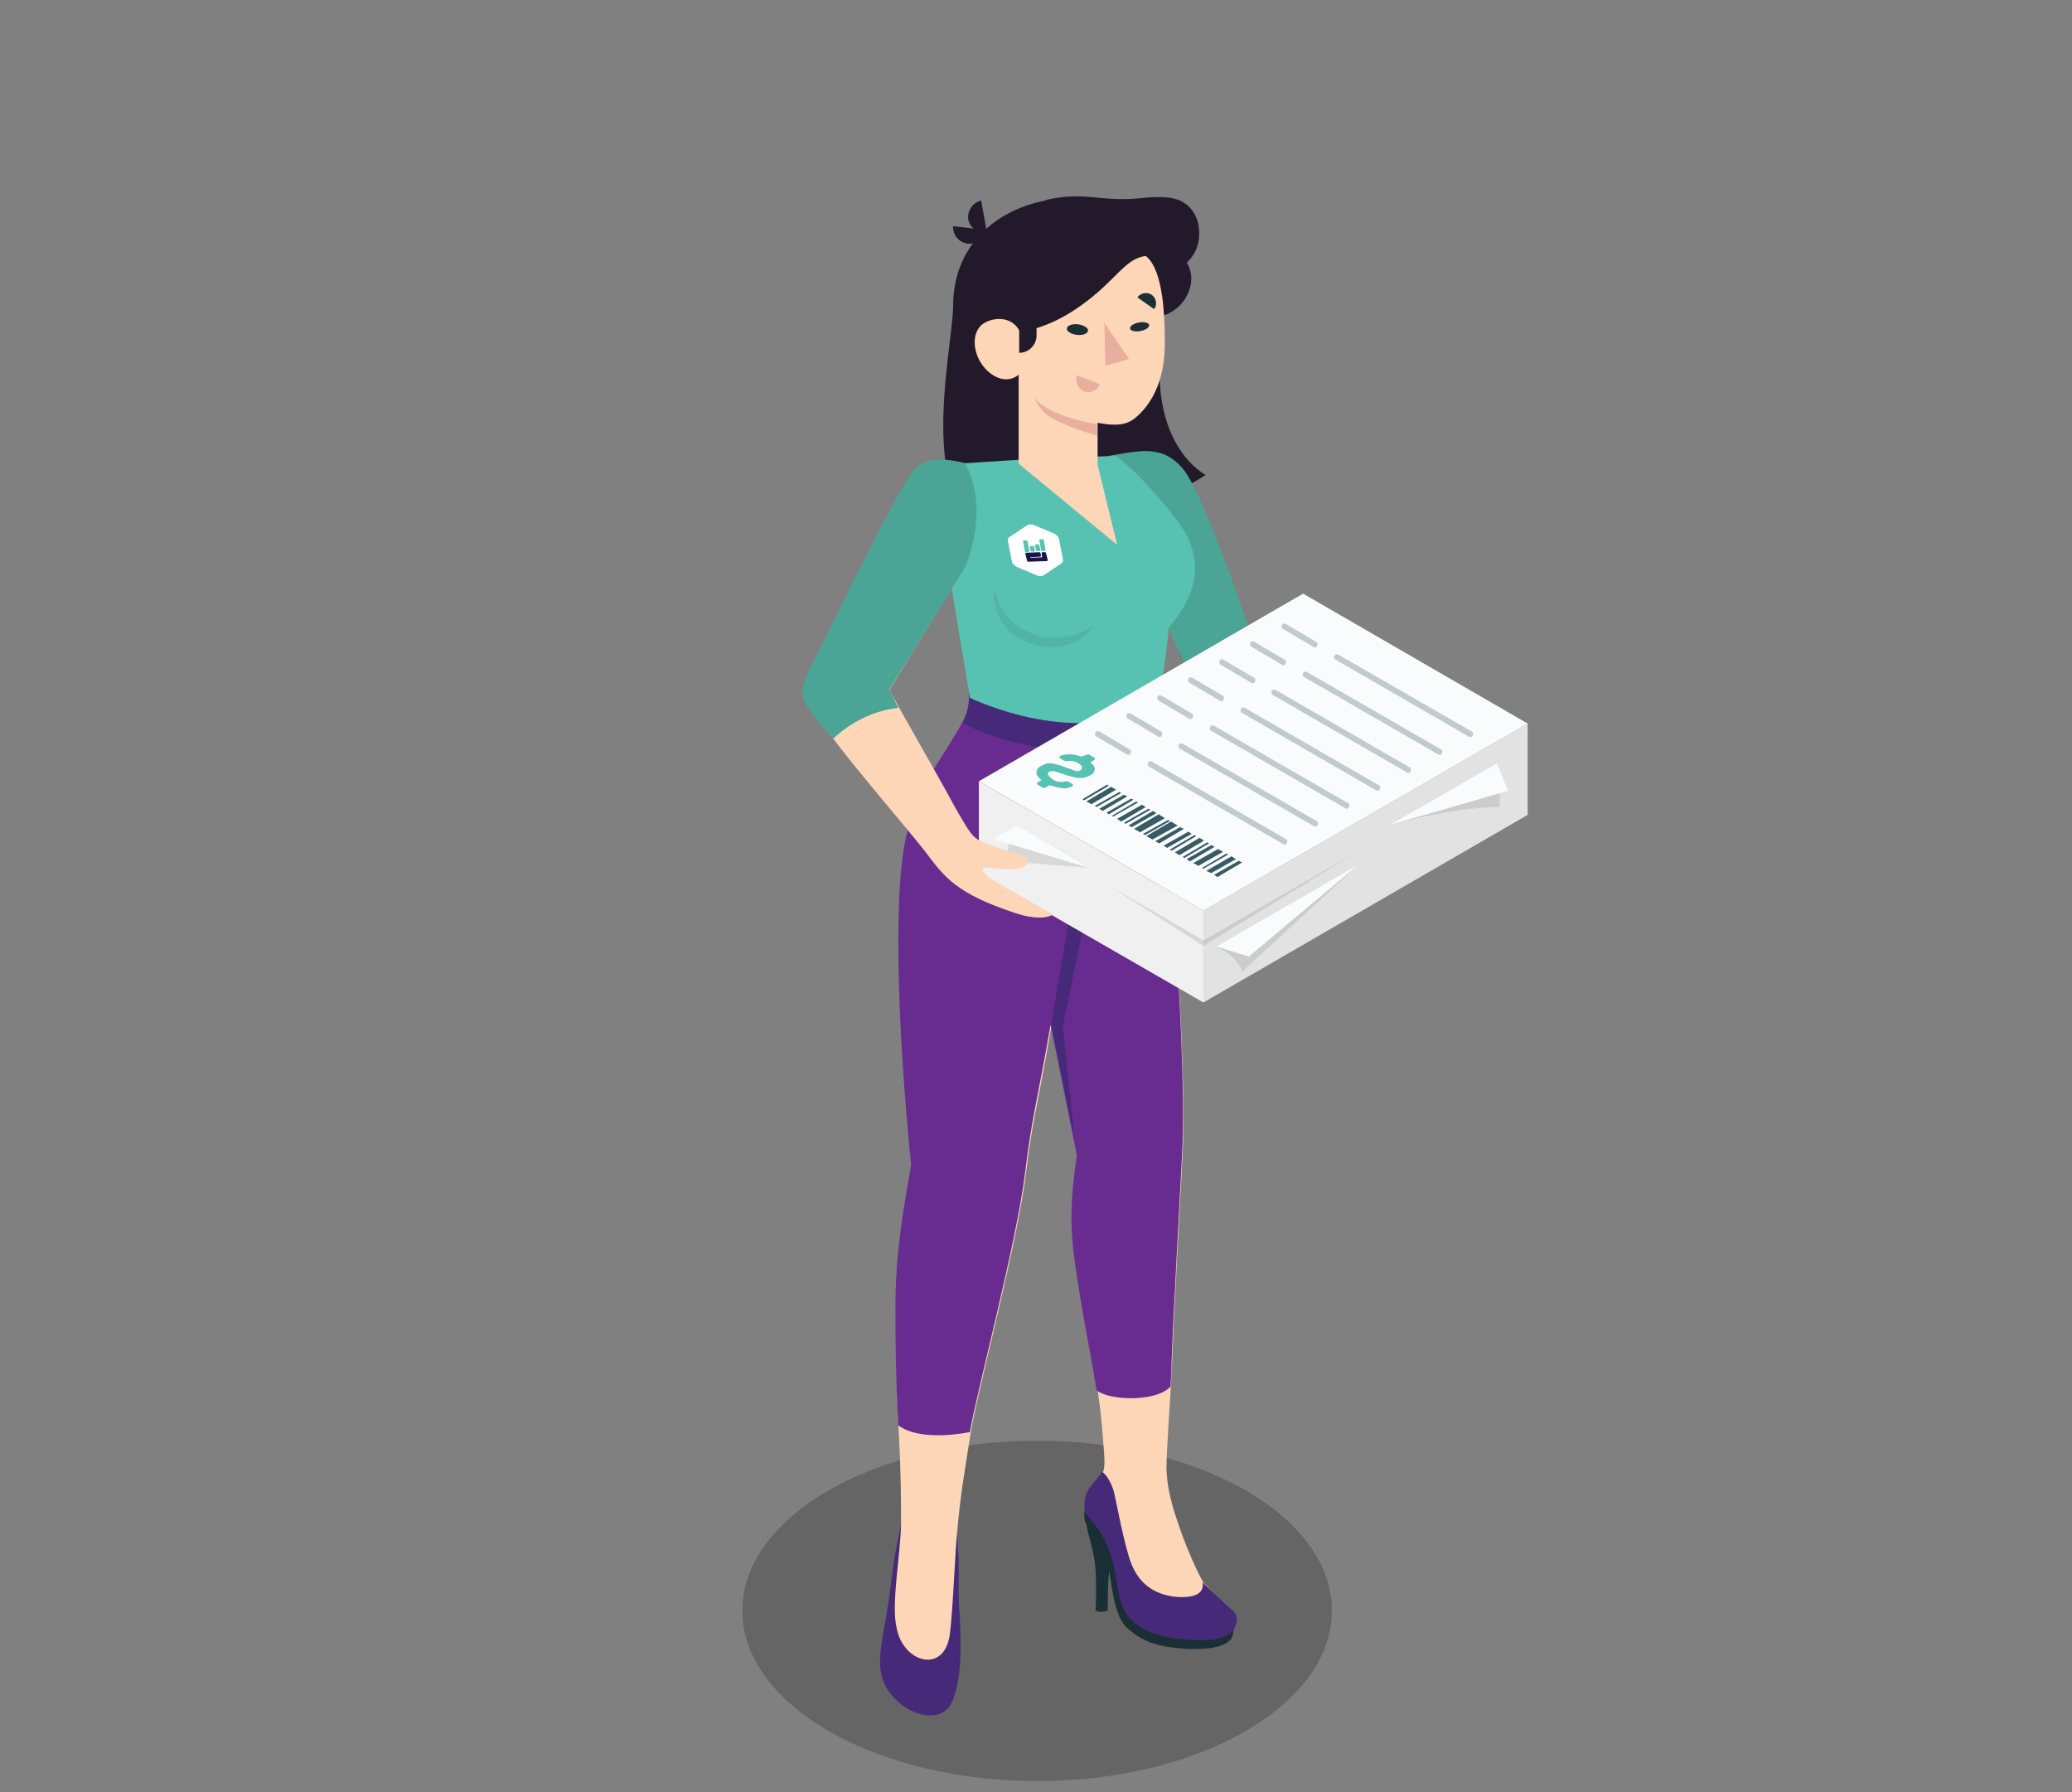 <?xml version="1.0" encoding="utf-8"?>
<!-- Generator: Adobe Illustrator 25.0.1, SVG Export Plug-In . SVG Version: 6.00 Build 0)  -->
<svg version="1.1" id="Layer_1" xmlns="http://www.w3.org/2000/svg" xmlns:xlink="http://www.w3.org/1999/xlink" x="0px" y="0px"
	 viewBox="0 0 370 320" style="enable-background:new 0 0 370 320;" xml:space="preserve">
<rect x="0" y="0" width="370" height="320" fill="#808080" stroke="none"/>
<g>
	<g style="opacity:0.21;">
		<g>
			<defs>
				<rect id="SVGID_1_" x="132.6" y="257.2" width="105.2" height="60.8"/>
			</defs>
			<clipPath id="SVGID_2_">
				<use xlink:href="#SVGID_1_"  style="overflow:visible;"/>
			</clipPath>
			<g style="clip-path:url(#SVGID_2_);">
				<defs>
					<rect id="SVGID_3_" x="132.6" y="257.2" width="105.2" height="60.8"/>
				</defs>
				<clipPath id="SVGID_4_">
					<use xlink:href="#SVGID_3_"  style="overflow:visible;"/>
				</clipPath>
				<path style="clip-path:url(#SVGID_4_);fill:#010101;" d="M148,266.1c-20.6,11.9-20.6,31.1,0,43c20.6,11.9,53.9,11.9,74.4,0
					c20.6-11.9,20.6-31.1,0-43C201.9,254.3,168.6,254.3,148,266.1"/>
			</g>
		</g>
	</g>
	<path style="fill:#22192B;" d="M170.2,54.8c0,0,0-0.1,0-0.1c0-0.1,0-0.2,0-0.3c0-0.1,0-0.1,0-0.2h0c0.3-12.7,11-18.9,21.7-18.9
		c7.2,0,13.5,3.8,16.9,9.5c6.2,1.6,4.6,10.2-1.6,11.7l0,0.1c0,2.1,0.1,4.4,0,6.4c-1.4,17.1,8.1,21.8,8.1,21.8S198.1,96.3,180,95.4
		C162.4,94.6,170.1,62.6,170.2,54.8"/>
	<path style="fill:#F7A7A8;" d="M199.3,81.4c7.4-0.6,10.8,1.4,14.1,8.2c2.8,5.9,10.2,25.3,10.8,28.6c0.5,2.9-4.6,17.8-4.6,17.8
		l-10.7-2l4.1-12.8l-10.2-23.1L199.3,81.4z"/>
	<path style="fill:#57C2B1;" d="M198,81.4c5.5-0.9,9.6-2.1,13.3,2.4c3.7,4.5,11.9,28.9,12.9,31.7c1,2.8,0.5,4.9-1.6,10.8
		c0,0-6.9-3.4-11.2-1.2l1.3-4.3l-11-23.3L198,81.4z"/>
	<g style="opacity:0.15;">
		<g>
			<defs>
				<rect id="SVGID_5_" x="198" y="80.5" width="26.8" height="45.8"/>
			</defs>
			<clipPath id="SVGID_6_">
				<use xlink:href="#SVGID_5_"  style="overflow:visible;"/>
			</clipPath>
			<g style="clip-path:url(#SVGID_6_);">
				<defs>
					<rect id="SVGID_7_" x="198" y="80.5" width="26.8" height="45.8"/>
				</defs>
				<clipPath id="SVGID_8_">
					<use xlink:href="#SVGID_7_"  style="overflow:visible;"/>
				</clipPath>
				<path style="clip-path:url(#SVGID_8_);fill:#010101;" d="M198,81.4c5.5-0.9,9.6-2.1,13.3,2.4c3.7,4.5,11.9,28.9,12.9,31.7
					c1,2.8,0.5,4.9-1.6,10.8c0,0-6.9-3.4-11.2-1.2l1.3-4.3l-11-23.3L198,81.4z"/>
			</g>
		</g>
	</g>
	<path style="fill:#462A79;" d="M160.9,272.2c-0.6,3-1,4.4-1.5,8.2c-0.4,3.1-0.6,5.4-1.6,10.7c-0.8,4.9-1.5,8.6,2,12.2
		c3,3.2,8.3,4.4,10.1,0.8c2-4.2,1.7-10.9,1.5-15.1c-0.3-4.2-0.2-5.4-0.2-8.8c0-3-0.2-4.2-0.3-6.7
		C167.6,273.3,164.1,272.4,160.9,272.2"/>
	<path style="fill:#FDD5B7;" d="M160.9,272.2c0-4,0-9.2-0.4-16.2c-0.4-8.1-0.5-14.5-0.4-23.1c0-6.5,0.4-12.3,2.7-24.8
		c-2.4-25.1-3.3-51-0.4-60.6c2.5-8.2,5.1-10.9,7.4-14.9c1.2-2.1,3.4-5.1,3.4-7.9c0,0,7.9,3.4,18.1,3.5c11.6,0.1,15.7-3.1,15.7-3.1
		s5.2,60.8,4.2,80.6c-0.6,11.7-1.6,29.1-1.9,37.7c-0.3,6.6-1,15.2-1,18.8c0.1,3.1,0.7,5.7,1.9,9.3c1.1,3.3,2.3,6.3,3.8,9.4
		c0.4,0.8,0.8,1.6,1.4,2.2c0.8,0.8,1.3,1.4,2.6,2.5c1.9,1.6,2.8,2.4,2.7,3.9c-0.2,1.5-1.3,2.1-2.5,2.5c-3,0.9-6.4,0.5-9.4,0
		c-3.1-0.6-6.4-2-7.7-4.8c-0.4-0.8-0.6-1.7-0.7-2.7c-0.6-3-1.1-6-2.3-8.8c-0.5-1.2-0.9-2.3-1.7-3.4c-0.8-1.1-1.8-2.4-1.9-3.8
		c-0.1-1.2,0.8-2.9,2-4.7c0,0,0,0,0,0c1-1.6,0.8-2.6,0.4-7.6c-0.8-10.7-3-18.3-4.8-31.3c-0.9-6.4-0.7-11.6,0.4-18.8
		c-1.2-8.5-3.4-17.4-4.7-23.3c-2,12.3-3.4,16.8-4.5,26c-1.5,12.9-8.8,39.8-9.9,46.7c-1.1,6.9-1.9,11.6-2.4,17.2
		c-0.5,4.9-0.8,14.7-1.4,19.2c-1,7.1-8.4,5-9.5-1.3C159.1,286.5,160.8,277.6,160.9,272.2"/>
	<path style="fill:#1A2E36;" d="M196.7,287.8l1.1-0.2c0.1-3.5-0.1-6.7,0.7-8.3l-1.6-4.3L196.7,287.8z"/>
	<path style="fill:#1A2E36;" d="M194,272c0.2,2.4,1.6,4.8,1.7,9.6c0.1,4.7-0.1,6-0.1,6l1.2,0.3l0.3-12.8L194,272z"/>
	<path style="fill:#1A2E36;" d="M220.3,291c0,0-0.1,1.4-0.7,1.9c-0.6,0.5-1.9,1.8-8,1.5c-6.1-0.4-8.3-1.9-10.4-3.8
		c-2.1-1.9-2.6-6.9-3-9.3c-0.6-4.6-2.5-7-4.3-9.3c-0.5-1.1-0.2-2.4-0.2-2.4s3.6,0.6,5.8,6.2c2.2,5.6,5.4,11.3,10.4,12.8
		C214.9,290.2,220.3,291,220.3,291"/>
	<path style="fill:#462A79;" d="M194.3,266.1c0.9-1.5,1.7-2,2.5-3.3c0.9,0.6,1.6,2,2,3.2c0.4,1.2,1.4,7.3,2.8,12
		c1.1,3.6,3,5.5,5.6,6.5c1.6,0.6,3.4,0.8,5.1,0.6c0,0,0,0,0,0c3.2-0.4,2.4-2.7,2.4-2.7c0.7,1,3.8,3.5,5.6,5.3c1,1,0.5,2.6-0.2,3.6
		c-0.9,0.8-3,2.3-10.6,1.2c-6.8-1-8.3-4.1-9-5.5c-0.5-1.1-0.9-3.4-1.4-6.3c-0.4-2.4-1.2-4.7-2.4-6.7c-0.2-0.3-0.3-0.5-0.4-0.7
		c-0.5-0.7-1-1.4-1.6-2.1c-0.5-0.6-0.8-0.8-1-1.4C193.6,268.3,193.6,267.4,194.3,266.1"/>
	<path style="fill:#682C91;" d="M209,247.6c0.1-1.4,0.2-2.8,0.2-4.2c0.3-8.5,1.3-25.9,1.9-37.7c1.1-19.8-4.2-80.6-4.2-80.6
		s-4.1,3.2-15.7,3.1c-10.2-0.1-18.1-3.5-18.1-3.5c0,2.8-2.2,5.9-3.4,7.9c-2.3,4-4.9,6.7-7.4,14.9c-3,9.5-2.1,35.5,0.4,60.6
		c-2.3,12.5-2.8,18.7-2.8,25.3c0,8.6,0.1,13,0.5,21.1c4.1,3.1,12.8,1.2,12.8,1.2c1.1-6.9,8.4-33.9,9.9-46.7c1.1-9.3,2.4-13.8,4.5-26
		l4.7,23.3c-1.1,7.2-1.3,12.3-0.4,18.8c1.3,9.4,2.8,16.1,3.9,23.1C197.6,250,206.3,250.5,209,247.6"/>
	<path style="fill:#462A79;" d="M207.3,123.3l0.1,6.8c0,0-4.5,3.4-12.6,4c-8.2,0.5-19.7-2.7-22.8-5.1c0,0,1.5-2.8,0.9-6.5
		c0,0,8.8,5.1,20.3,4.5C204.5,126.4,207.3,123.3,207.3,123.3"/>
	<path style="fill:#462A79;" d="M187.7,182.9l4.8-28.2c0,0,7.5-1.9,11.4-8c-0.6,1.9-2,7.4-8.7,10.2l-5.4,26.4l2.1,20.2L187.7,182.9z
		"/>
	<path style="fill:#57C2B1;" d="M208.7,112.1c-0.2,3.4-1.7,13-1.7,13c-13.8,9.3-33.8-0.5-33.8-0.5l-3.8-22.8c0,0,8.2-8.4,1.5-19
		l10.9-0.7l11.5-0.5l6-0.2c4.2,3.1,11.6,11.6,13,15C213.7,99.9,214.8,104.9,208.7,112.1"/>
	<g style="opacity:0.1;">
		<g>
			<defs>
				<rect id="SVGID_9_" x="177.5" y="104.7" width="17.7" height="10.8"/>
			</defs>
			<clipPath id="SVGID_10_">
				<use xlink:href="#SVGID_9_"  style="overflow:visible;"/>
			</clipPath>
			<g style="clip-path:url(#SVGID_10_);">
				<defs>
					<rect id="SVGID_11_" x="177.5" y="104.7" width="17.7" height="10.8"/>
				</defs>
				<clipPath id="SVGID_12_">
					<use xlink:href="#SVGID_11_"  style="overflow:visible;"/>
				</clipPath>
				<path style="clip-path:url(#SVGID_12_);fill:#1A2E36;" d="M195.2,111.6c-1.2,1.5-6.7,3.4-11.3,1.4c-4.5-2-6.1-5.8-6.3-8.3
					c0,0-1.3,7,5.7,9.9C190.3,117.4,194.8,113.1,195.2,111.6"/>
			</g>
		</g>
	</g>
	<path style="fill:#22192B;" d="M175.2,35.8l1,5.5c-1.6,0.3-3-0.6-3.3-2.1C172.7,37.6,173.7,36.2,175.2,35.8"/>
	<path style="fill:#22192B;" d="M170.2,40.4l5.6,0.6c-0.1,1.6-1.5,2.7-3,2.5C171.2,43.3,170.1,41.9,170.2,40.4"/>
	<path style="fill:#FDD5B7;" d="M181.9,82.8V66.9c0,0-2,2-5-0.2c-2.7-2-3.8-6.2-1.9-8.4c1.3-1.5,5.5-2.4,7.1,0.9c0,0,4.8-0.2,11-4.7
		c6.3-4.5,7.7-8.3,11.5-8.8c1.8,1.4,3.5,5.4,3.4,16.1c-0.1,7.9-3.7,11.6-5.5,13c-1.5,1.1-3.3,1.3-6.5,0.7v7.5l3.5,14.3L181.9,82.8z"
		/>
	<path style="fill:#22192B;" d="M182,58.6V63c1.7,0,3.1-1.4,3.1-3.1v-4.2L182,58.6z"/>
	<path style="fill:#1A2E36;" d="M194.3,59c0,0.5-0.8,0.9-1.9,0.8c-1.1-0.1-1.9-0.6-1.9-1.1c0-0.5,0.8-0.9,1.9-0.8
		C193.4,58,194.3,58.5,194.3,59"/>
	<path style="fill:#1A2E36;" d="M206.1,55.2l-3-2.1c0.6-0.8,1.7-1,2.5-0.5C206.5,53.2,206.7,54.4,206.1,55.2"/>
	<path style="fill:#E9AF9E;" d="M192.3,67l4.1,1.6c-0.4,1.1-1.7,1.7-2.8,1.3C192.5,69.4,191.9,68.1,192.3,67"/>
	<path style="fill:#1A2E36;" d="M205.2,58c0.1,0.4-0.5,0.9-1.5,1.1c-0.9,0.2-1.8,0-1.9-0.4c-0.1-0.4,0.5-0.9,1.5-1.1
		C204.2,57.4,205.1,57.6,205.2,58"/>
	<polygon style="fill:#E9AF9E;" points="197.2,57.6 197.4,65.3 201.6,64.1 	"/>
	<path style="fill:#E9AF9E;" d="M195.9,75.7c-3.3-0.4-10.2-2.4-11.3-5c0,0,0.4,1.7,2.4,3.4c2.1,1.7,8.9,3.7,8.9,3.7V75.7z"/>
	<path style="fill:#22192B;" d="M186.8,35.7c6.9-1.6,9.7,0.4,16.7-0.3c2.9-0.3,5.5-0.4,7.4,0.5c2.2,1.1,3.5,3.5,3.2,6.6
		c-0.5,5.3-6.2,6.6-6.2,6.6s-4.8-10.8-11.2-10.7C190.3,38.5,186.8,35.7,186.8,35.7"/>
	<polygon style="fill:#E1E2E1;" points="272.8,145.5 214.9,179 214.9,162.6 272.8,129.2 	"/>
	<polygon style="fill:#F1F0F0;" points="174.8,155.9 214.9,179 214.9,162.6 174.8,139.5 	"/>
	<polygon style="fill:#FAFBFC;" points="272.8,129.2 232.7,106 174.8,139.5 214.9,162.6 	"/>
	<path style="fill:#57C2B1;" d="M194,134.8c0.1,0,0.2-0.1,0.3-0.1c0.1,0,0.2,0,0.3,0.1l0.8,0.5c0.1,0,0.1,0.1,0.1,0.2
		c0,0.1,0,0.1-0.1,0.2l-0.7,0.4c0.2,0.2,0.4,0.4,0.6,0.6c0.1,0.2,0.2,0.4,0.2,0.6c0,0.2-0.1,0.4-0.2,0.6c-0.1,0.2-0.3,0.4-0.6,0.5
		c-0.3,0.2-0.6,0.3-0.9,0.4c-0.3,0.1-0.6,0.1-0.9,0.1c-0.3,0-0.7,0-1-0.1c-0.4-0.1-0.7-0.2-1.2-0.3c-0.5-0.2-0.9-0.3-1.2-0.4
		c-0.3-0.1-0.6-0.2-0.9-0.3c-0.3-0.1-0.5-0.1-0.7-0.1c-0.2,0-0.4,0-0.5,0.1c-0.2,0.1-0.2,0.2-0.3,0.3c0,0.1,0,0.2,0.1,0.3
		c0.1,0.1,0.2,0.2,0.3,0.4c0.2,0.1,0.3,0.2,0.5,0.4c0.3,0.1,0.5,0.3,0.7,0.3c0.2,0.1,0.4,0.1,0.6,0.1c0.2,0,0.3,0,0.5,0
		c0.2,0,0.3,0,0.4-0.1c0.1,0,0.2,0,0.3,0c0.1,0,0.2,0.1,0.3,0.1l0.7,0.4c0.1,0,0.1,0.1,0.1,0.2c0,0.1,0,0.1-0.1,0.2
		c-0.3,0.1-0.6,0.2-0.9,0.3c-0.3,0.1-0.7,0.1-1,0c-0.4,0-0.7-0.1-1.1-0.2c-0.4-0.1-0.7-0.2-1.1-0.3l-0.7,0.4c-0.1,0-0.2,0.1-0.3,0.1
		c-0.1,0-0.2,0-0.3-0.1l-0.8-0.5c-0.1,0-0.1-0.1-0.1-0.2c0-0.1,0-0.1,0.1-0.2l0.7-0.4c-0.3-0.2-0.5-0.5-0.7-0.7
		c-0.2-0.2-0.2-0.4-0.2-0.7c0-0.2,0-0.4,0.2-0.6c0.1-0.2,0.3-0.4,0.6-0.5c0.3-0.2,0.6-0.3,0.8-0.4c0.3-0.1,0.6-0.1,0.9-0.1
		c0.3,0,0.7,0.1,1.1,0.2c0.4,0.1,0.8,0.2,1.3,0.4c0.4,0.2,0.8,0.3,1.1,0.4c0.3,0.1,0.6,0.2,0.8,0.3c0.2,0.1,0.4,0.1,0.6,0.1
		c0.2,0,0.3-0.1,0.5-0.2c0.1-0.1,0.2-0.2,0.2-0.3c0-0.1,0-0.2,0-0.3c0-0.1-0.1-0.2-0.2-0.3c-0.1-0.1-0.3-0.2-0.4-0.3
		c-0.4-0.2-0.8-0.4-1.1-0.4c-0.3,0-0.6-0.1-0.9,0c-0.1,0-0.2,0-0.3,0s-0.2,0-0.3-0.1l-0.7-0.4c-0.1,0-0.1-0.1-0.1-0.2
		c0-0.1,0-0.1,0.1-0.2c0.2-0.1,0.4-0.2,0.7-0.2c0.3-0.1,0.6-0.1,0.9-0.1c0.3,0,0.7,0,1.1,0.1c0.4,0.1,0.8,0.2,1.1,0.3L194,134.8z"/>
	<g style="opacity:0.1;">
		<g>
			<defs>
				<rect id="SVGID_13_" x="198.3" y="151.9" width="44.4" height="17"/>
			</defs>
			<clipPath id="SVGID_14_">
				<use xlink:href="#SVGID_13_"  style="overflow:visible;"/>
			</clipPath>
			<g style="clip-path:url(#SVGID_14_);">
				<defs>
					<rect id="SVGID_15_" x="198.3" y="151.9" width="44.4" height="17"/>
				</defs>
				<clipPath id="SVGID_16_">
					<use xlink:href="#SVGID_15_"  style="overflow:visible;"/>
				</clipPath>
				<polygon style="clip-path:url(#SVGID_16_);fill:#010101;" points="242.7,151.9 214.9,167.9 198.3,158.3 214.9,168.9 				"/>
			</g>
		</g>
	</g>
	<g style="opacity:0.1;">
		<g>
			<defs>
				<rect id="SVGID_17_" x="248.2" y="136.3" width="19.6" height="11"/>
			</defs>
			<clipPath id="SVGID_18_">
				<use xlink:href="#SVGID_17_"  style="overflow:visible;"/>
			</clipPath>
			<g style="clip-path:url(#SVGID_18_);">
				<defs>
					<rect id="SVGID_19_" x="248.2" y="136.3" width="19.6" height="11"/>
				</defs>
				<clipPath id="SVGID_20_">
					<use xlink:href="#SVGID_19_"  style="overflow:visible;"/>
				</clipPath>
				<path style="clip-path:url(#SVGID_20_);fill:#010101;" d="M267.3,136.3c0,0,0.9,5.2,0.5,7.8c0,0-7.3-0.2-19.5,3.2L267.3,136.3z"
					/>
			</g>
		</g>
	</g>
	<polygon style="fill:#FAFBFC;" points="267.3,136.3 248.2,147.3 269.3,141.2 	"/>
	<g style="opacity:0.1;">
		<g>
			<defs>
				<rect id="SVGID_21_" x="217.2" y="154.3" width="25.5" height="19.2"/>
			</defs>
			<clipPath id="SVGID_22_">
				<use xlink:href="#SVGID_21_"  style="overflow:visible;"/>
			</clipPath>
			<g style="clip-path:url(#SVGID_22_);">
				<defs>
					<rect id="SVGID_23_" x="217.2" y="154.3" width="25.5" height="19.2"/>
				</defs>
				<clipPath id="SVGID_24_">
					<use xlink:href="#SVGID_23_"  style="overflow:visible;"/>
				</clipPath>
				<path style="clip-path:url(#SVGID_24_);fill:#010101;" d="M242.7,154.3l-20.9,19.2c0,0-0.6-2.6-4.6-4.5L242.7,154.3z"/>
			</g>
		</g>
	</g>
	<polygon style="fill:#FAFBFC;" points="242.7,154.3 223,170.8 217.2,169 	"/>
	<g style="opacity:0.1;">
		<g>
			<defs>
				<rect id="SVGID_25_" x="179.9" y="147.4" width="15" height="7.6"/>
			</defs>
			<clipPath id="SVGID_26_">
				<use xlink:href="#SVGID_25_"  style="overflow:visible;"/>
			</clipPath>
			<g style="clip-path:url(#SVGID_26_);">
				<defs>
					<rect id="SVGID_27_" x="179.9" y="147.4" width="15" height="7.6"/>
				</defs>
				<clipPath id="SVGID_28_">
					<use xlink:href="#SVGID_27_"  style="overflow:visible;"/>
				</clipPath>
				<path style="clip-path:url(#SVGID_28_);fill:#010101;" d="M181.5,147.7c0.1-0.2,0.2-0.3,0.2-0.3l13.2,7.6l-14.9-1.2
					C179.5,151.1,181,148.5,181.5,147.7"/>
			</g>
		</g>
	</g>
	<polygon style="fill:#FAFBFC;" points="194.9,155.1 181.7,147.4 177.3,149.8 	"/>
	<g style="opacity:0.3;">
		<g>
			<defs>
				<rect id="SVGID_29_" x="205" y="116.8" width="58.2" height="34.1"/>
			</defs>
			<clipPath id="SVGID_30_">
				<use xlink:href="#SVGID_29_"  style="overflow:visible;"/>
			</clipPath>
			<g style="clip-path:url(#SVGID_30_);">
				<defs>
					<rect id="SVGID_31_" x="205" y="116.8" width="58.2" height="34"/>
				</defs>
				<clipPath id="SVGID_32_">
					<use xlink:href="#SVGID_31_"  style="overflow:visible;"/>
				</clipPath>
				<path style="clip-path:url(#SVGID_32_);fill:#385B65;" d="M262.6,131.6c0.2,0,0.3-0.1,0.4-0.3c0.1-0.2,0.1-0.6-0.2-0.7
					L239,116.9c-0.2-0.1-0.6-0.1-0.7,0.2c-0.1,0.2-0.1,0.6,0.2,0.7l23.9,13.8C262.5,131.6,262.5,131.6,262.6,131.6"/>
				<path style="clip-path:url(#SVGID_32_);fill:#385B65;" d="M257.1,134.8c0.2,0,0.3-0.1,0.4-0.3c0.1-0.2,0.1-0.6-0.2-0.7
					l-23.9-13.8c-0.2-0.1-0.6-0.1-0.7,0.2c-0.1,0.2-0.1,0.6,0.2,0.7l23.9,13.8C256.9,134.8,257,134.8,257.1,134.8"/>
				<path style="clip-path:url(#SVGID_32_);fill:#385B65;" d="M251.5,138c0.2,0,0.3-0.1,0.4-0.3c0.1-0.2,0.1-0.6-0.2-0.7l-23.9-13.8
					c-0.2-0.1-0.6-0.1-0.7,0.2c-0.1,0.2-0.1,0.6,0.2,0.7l23.9,13.8C251.4,138,251.5,138,251.5,138"/>
				<path style="clip-path:url(#SVGID_32_);fill:#385B65;" d="M246,141.2c0.2,0,0.3-0.1,0.4-0.3c0.1-0.2,0.1-0.6-0.2-0.7l-23.9-13.8
					c-0.2-0.1-0.6-0.1-0.7,0.2c-0.1,0.2-0.1,0.6,0.2,0.7l23.9,13.8C245.8,141.2,245.9,141.2,246,141.2"/>
				<path style="clip-path:url(#SVGID_32_);fill:#385B65;" d="M240.5,144.4c0.2,0,0.3-0.1,0.4-0.3c0.1-0.2,0.1-0.6-0.2-0.7
					l-23.9-13.8c-0.2-0.1-0.6-0.1-0.7,0.2c-0.1,0.2-0.1,0.6,0.2,0.7l23.9,13.8C240.3,144.4,240.4,144.4,240.5,144.4"/>
				<path style="clip-path:url(#SVGID_32_);fill:#385B65;" d="M234.9,147.6c0.2,0,0.3-0.1,0.4-0.3c0.1-0.2,0.1-0.6-0.2-0.7
					l-23.9-13.8c-0.2-0.1-0.6-0.1-0.7,0.2c-0.1,0.2-0.1,0.6,0.2,0.7l23.9,13.8C234.7,147.6,234.8,147.6,234.9,147.6"/>
				<path style="clip-path:url(#SVGID_32_);fill:#385B65;" d="M229.4,150.8c0.2,0,0.3-0.1,0.4-0.3c0.1-0.2,0.1-0.6-0.2-0.7
					l-23.9-13.8c-0.2-0.1-0.6-0.1-0.7,0.2c-0.1,0.2-0.1,0.6,0.2,0.7l23.9,13.8C229.2,150.8,229.3,150.8,229.4,150.8"/>
			</g>
		</g>
	</g>
	<g style="opacity:0.3;">
		<g>
			<defs>
				<rect id="SVGID_33_" x="195.6" y="111.4" width="39.7" height="23.4"/>
			</defs>
			<clipPath id="SVGID_34_">
				<use xlink:href="#SVGID_33_"  style="overflow:visible;"/>
			</clipPath>
			<g style="clip-path:url(#SVGID_34_);">
				<defs>
					<rect id="SVGID_35_" x="195.6" y="111.4" width="39.7" height="23.4"/>
				</defs>
				<clipPath id="SVGID_36_">
					<use xlink:href="#SVGID_35_"  style="overflow:visible;"/>
				</clipPath>
				<path style="clip-path:url(#SVGID_36_);fill:#385B65;" d="M234.8,115.6c0.2,0,0.3-0.1,0.4-0.3c0.1-0.2,0.1-0.6-0.2-0.7l-5.4-3.2
					c-0.2-0.1-0.6-0.1-0.7,0.2c-0.1,0.2-0.1,0.6,0.2,0.7l5.4,3.2C234.6,115.6,234.7,115.6,234.8,115.6"/>
				<path style="clip-path:url(#SVGID_36_);fill:#385B65;" d="M229.2,118.8c0.2,0,0.3-0.1,0.4-0.3c0.1-0.2,0.1-0.6-0.2-0.7l-5.4-3.2
					c-0.2-0.1-0.6-0.1-0.7,0.2c-0.1,0.2-0.1,0.6,0.2,0.7l5.4,3.2C229.1,118.8,229.2,118.8,229.2,118.8"/>
				<path style="clip-path:url(#SVGID_36_);fill:#385B65;" d="M223.7,122c0.2,0,0.3-0.1,0.4-0.3c0.1-0.2,0.1-0.6-0.2-0.7l-5.4-3.2
					c-0.2-0.1-0.6-0.1-0.7,0.2c-0.1,0.2-0.1,0.6,0.2,0.7l5.4,3.2C223.5,122,223.6,122,223.7,122"/>
				<path style="clip-path:url(#SVGID_36_);fill:#385B65;" d="M218.1,125.2c0.2,0,0.3-0.1,0.4-0.3c0.1-0.2,0.1-0.6-0.2-0.7l-5.4-3.2
					c-0.2-0.1-0.6-0.1-0.7,0.2c-0.1,0.2-0.1,0.6,0.2,0.7l5.4,3.2C218,125.2,218.1,125.2,218.1,125.2"/>
				<path style="clip-path:url(#SVGID_36_);fill:#385B65;" d="M212.6,128.4c0.2,0,0.3-0.1,0.4-0.3c0.1-0.2,0.1-0.6-0.2-0.7l-5.4-3.2
					c-0.2-0.1-0.6-0.1-0.7,0.2c-0.1,0.2-0.1,0.6,0.2,0.7l5.4,3.2C212.4,128.4,212.5,128.4,212.6,128.4"/>
				<path style="clip-path:url(#SVGID_36_);fill:#385B65;" d="M207.1,131.6c0.2,0,0.3-0.1,0.4-0.3c0.1-0.2,0.1-0.6-0.2-0.7l-5.4-3.2
					c-0.2-0.1-0.6-0.1-0.7,0.2c-0.1,0.2-0.1,0.6,0.2,0.7l5.4,3.2C206.9,131.6,207,131.6,207.1,131.6"/>
				<path style="clip-path:url(#SVGID_36_);fill:#385B65;" d="M201.5,134.8c0.2,0,0.3-0.1,0.4-0.3c0.1-0.2,0.1-0.6-0.2-0.7l-5.4-3.2
					c-0.2-0.1-0.6-0.1-0.7,0.2c-0.1,0.2-0.1,0.6,0.2,0.7l5.4,3.2C201.3,134.8,201.4,134.8,201.5,134.8"/>
			</g>
		</g>
	</g>
	<polygon style="fill:#385B65;" points="211.4,148 207,150.6 206.3,150.2 210.7,147.7 	"/>
	<polygon style="fill:#385B65;" points="206.5,145.2 202.1,147.7 201.5,147.4 205.9,144.8 	"/>
	<polygon style="fill:#385B65;" points="202.4,142.8 198,145.4 197.6,145.1 202,142.6 	"/>
	<polygon style="fill:#385B65;" points="208.9,146.6 204.5,149.1 204.1,148.9 208.6,146.4 	"/>
	<polygon style="fill:#385B65;" points="205.4,144.6 201,147.1 200.7,146.9 205.1,144.4 	"/>
	<polygon style="fill:#385B65;" points="203.2,143.3 198.8,145.8 198.5,145.7 202.9,143.1 	"/>
	<polygon style="fill:#385B65;" points="210.3,147.4 205.8,149.9 204.7,149.3 209.1,146.7 	"/>
	<polygon style="fill:#385B65;" points="208,146.1 203.6,148.6 202.5,148 206.9,145.4 	"/>
	<polygon style="fill:#385B65;" points="204.6,144.1 200.2,146.7 199.5,146.2 203.9,143.7 	"/>
	<polygon style="fill:#385B65;" points="221.8,154 217.4,156.6 216.8,156.2 221.2,153.7 	"/>
	<polygon style="fill:#385B65;" points="216.9,151.2 212.5,153.8 211.9,153.4 216.3,150.9 	"/>
	<polygon style="fill:#385B65;" points="212.8,148.9 208.4,151.4 207.8,151 212.2,148.5 	"/>
	<polygon style="fill:#385B65;" points="219.3,152.6 214.9,155.1 214.6,155 219,152.4 	"/>
	<polygon style="fill:#385B65;" points="215.9,150.6 211.5,153.2 211.2,153 215.6,150.4 	"/>
	<polygon style="fill:#385B65;" points="213.6,149.3 209.2,151.9 208.9,151.7 213.3,149.1 	"/>
	<polygon style="fill:#385B65;" points="220.7,153.4 216.3,155.9 215.4,155.5 219.9,152.9 	"/>
	<polygon style="fill:#385B65;" points="218.4,152.1 214,154.6 213.1,154.1 217.5,151.6 	"/>
	<polygon style="fill:#385B65;" points="215,150.1 210.6,152.7 209.8,152.2 214.2,149.6 	"/>
	<polygon style="fill:#385B65;" points="201.3,142.2 196.9,144.8 196.3,144.4 200.7,141.9 	"/>
	<polygon style="fill:#385B65;" points="200.2,141.6 195.8,144.1 195.5,143.9 199.9,141.4 	"/>
	<polygon style="fill:#385B65;" points="198,140.3 193.6,142.9 193.3,142.7 197.7,140.1 	"/>
	<polygon style="fill:#385B65;" points="199.3,141 194.9,143.6 194,143.1 198.4,140.5 	"/>
	<path style="fill:#FDD5B7;" d="M170.9,82.8c-3.3,0.6-7.6,1.4-10,5.5c-3.1,5.2-17.1,33.6-16.8,35.8c0.4,4,16.2,21.6,21.3,28.2
		c3.3,4.4,5.5,7.3,15.8,10.7c5.1,1.7,6.8,0.3,6.8,0.3l-11.3-6.5c-0.6-0.5-2.1-2-0.5-1.9c1.3,0.1,2.6,0.3,3.9,0.3
		c1.1,0,2.2-0.1,3.1-0.7c0.2-0.1,0.4-0.3,0.5-0.6c0-0.2-0.1-0.4-0.2-0.6c-0.2-0.2-0.7-0.4-1-0.5c-0.4-0.2-0.8-0.3-1.2-0.4
		c-0.8-0.3-1.6-0.5-2.4-0.8c-1.3-0.5-2.4-0.8-3.3-1.2c-0.8-0.3-1.7-0.7-2.9-2.6c-1.8-2.9-3-5.2-3.6-6.3c-1.8-3.3-8.4-14.8-10.3-18.3
		l12.4-20.3C175,97.6,174.9,83.7,170.9,82.8"/>
	<path style="fill:#57C2B1;" d="M172.3,82.7c-2-0.5-7-1.7-9.5,1.7c-2.5,3.3-13.7,25.9-14.9,28.6c-1.2,2.7-5.7,9.4-4.3,12.2
		c1.4,2.8,5.2,6.7,5.2,6.7s4.6-4.8,11.6-5.5l-1.6-3.3l13.4-21.6C172.3,101.5,177,91.2,172.3,82.7"/>
	<g style="opacity:0.15;">
		<g>
			<defs>
				<rect id="SVGID_37_" x="143.4" y="82.1" width="31" height="49.8"/>
			</defs>
			<clipPath id="SVGID_38_">
				<use xlink:href="#SVGID_37_"  style="overflow:visible;"/>
			</clipPath>
			<g style="clip-path:url(#SVGID_38_);">
				<defs>
					<rect id="SVGID_39_" x="143.4" y="82.1" width="31" height="49.8"/>
				</defs>
				<clipPath id="SVGID_40_">
					<use xlink:href="#SVGID_39_"  style="overflow:visible;"/>
				</clipPath>
				<path style="clip-path:url(#SVGID_40_);fill:#010101;" d="M172.3,82.7c-2-0.5-7-1.7-9.5,1.7c-2.5,3.3-13.7,25.9-14.9,28.6
					c-1.2,2.7-5.7,9.4-4.3,12.2c1.4,2.8,5.2,6.7,5.2,6.7s4.6-4.8,11.6-5.5l-1.6-3.3l13.4-21.6C172.3,101.5,177,91.2,172.3,82.7"/>
			</g>
		</g>
	</g>
	<path style="fill-rule:evenodd;clip-rule:evenodd;fill:#FFFFFF;" d="M183.4,93.8c0.3-0.2,0.8-0.2,1.1-0.1l3.8,1.6
		c0.3,0.2,0.7,0.5,0.8,0.9l0.7,3.6c0.1,0.3-0.1,0.8-0.4,0.9l-3,2c-0.3,0.2-0.8,0.2-1.1,0.1l-3.8-1.6c-0.3-0.2-0.7-0.5-0.8-0.9
		l-0.7-3.6c-0.1-0.3,0.1-0.8,0.4-0.9L183.4,93.8z"/>
	<path style="fill-rule:evenodd;clip-rule:evenodd;fill:#1B154E;" d="M183.6,100.3c-0.1,0-0.2-0.1-0.2-0.2l-0.3-1.2
		c0-0.1,0-0.2,0.1-0.2c0,0,0,0,0.1,0l2.3-0.1c0.1,0,0.2,0.1,0.2,0.2l0.1,0.4c0,0.1-0.1,0.2-0.2,0.2l-1.7,0.1l0,0.1l2.1-0.1l-0.1-0.7
		c0-0.1,0-0.2,0.2-0.2l0.4,0c0.1,0,0.2,0.1,0.2,0.2l0.3,1.2c0,0.1-0.1,0.2-0.2,0.2l-0.3,0c0,0,0,0,0,0L183.6,100.3
		C183.6,100.3,183.6,100.3,183.6,100.3"/>
	<path style="fill-rule:evenodd;clip-rule:evenodd;fill:#57C2B1;" d="M185.6,96.5c0-0.1,0-0.2,0.2-0.2l0.4,0c0.1,0,0.2,0.1,0.2,0.2
		l0.3,1.7c0,0.1-0.1,0.2-0.2,0.2l-0.4,0c-0.1,0-0.2-0.1-0.2-0.2L185.6,96.5z"/>
	<path style="fill-rule:evenodd;clip-rule:evenodd;fill:#57C2B1;" d="M184.8,97.4c0-0.1,0-0.2,0.2-0.2l0.4,0c0.1,0,0.2,0.1,0.2,0.2
		l0.2,0.8c0,0.1-0.1,0.2-0.2,0.2l-0.4,0c-0.1,0-0.2-0.1-0.2-0.2L184.8,97.4z"/>
	<path style="fill-rule:evenodd;clip-rule:evenodd;fill:#57C2B1;" d="M183.9,97.7c0-0.1,0-0.2,0.2-0.2l0.4,0c0.1,0,0.2,0.1,0.2,0.2
		l0.1,0.6c0,0.1-0.1,0.2-0.2,0.2l-0.4,0c-0.1,0-0.2-0.1-0.2-0.2L183.9,97.7z"/>
	<path style="fill-rule:evenodd;clip-rule:evenodd;fill:#57C2B1;" d="M182.7,96.7c0-0.1,0-0.2,0.2-0.2l0.4,0c0.1,0,0.2,0.1,0.2,0.2
		l0.3,1.7c0,0.1-0.1,0.2-0.2,0.2l-0.4,0c-0.1,0-0.2-0.1-0.2-0.2L182.7,96.7z"/>
</g>
</svg>
